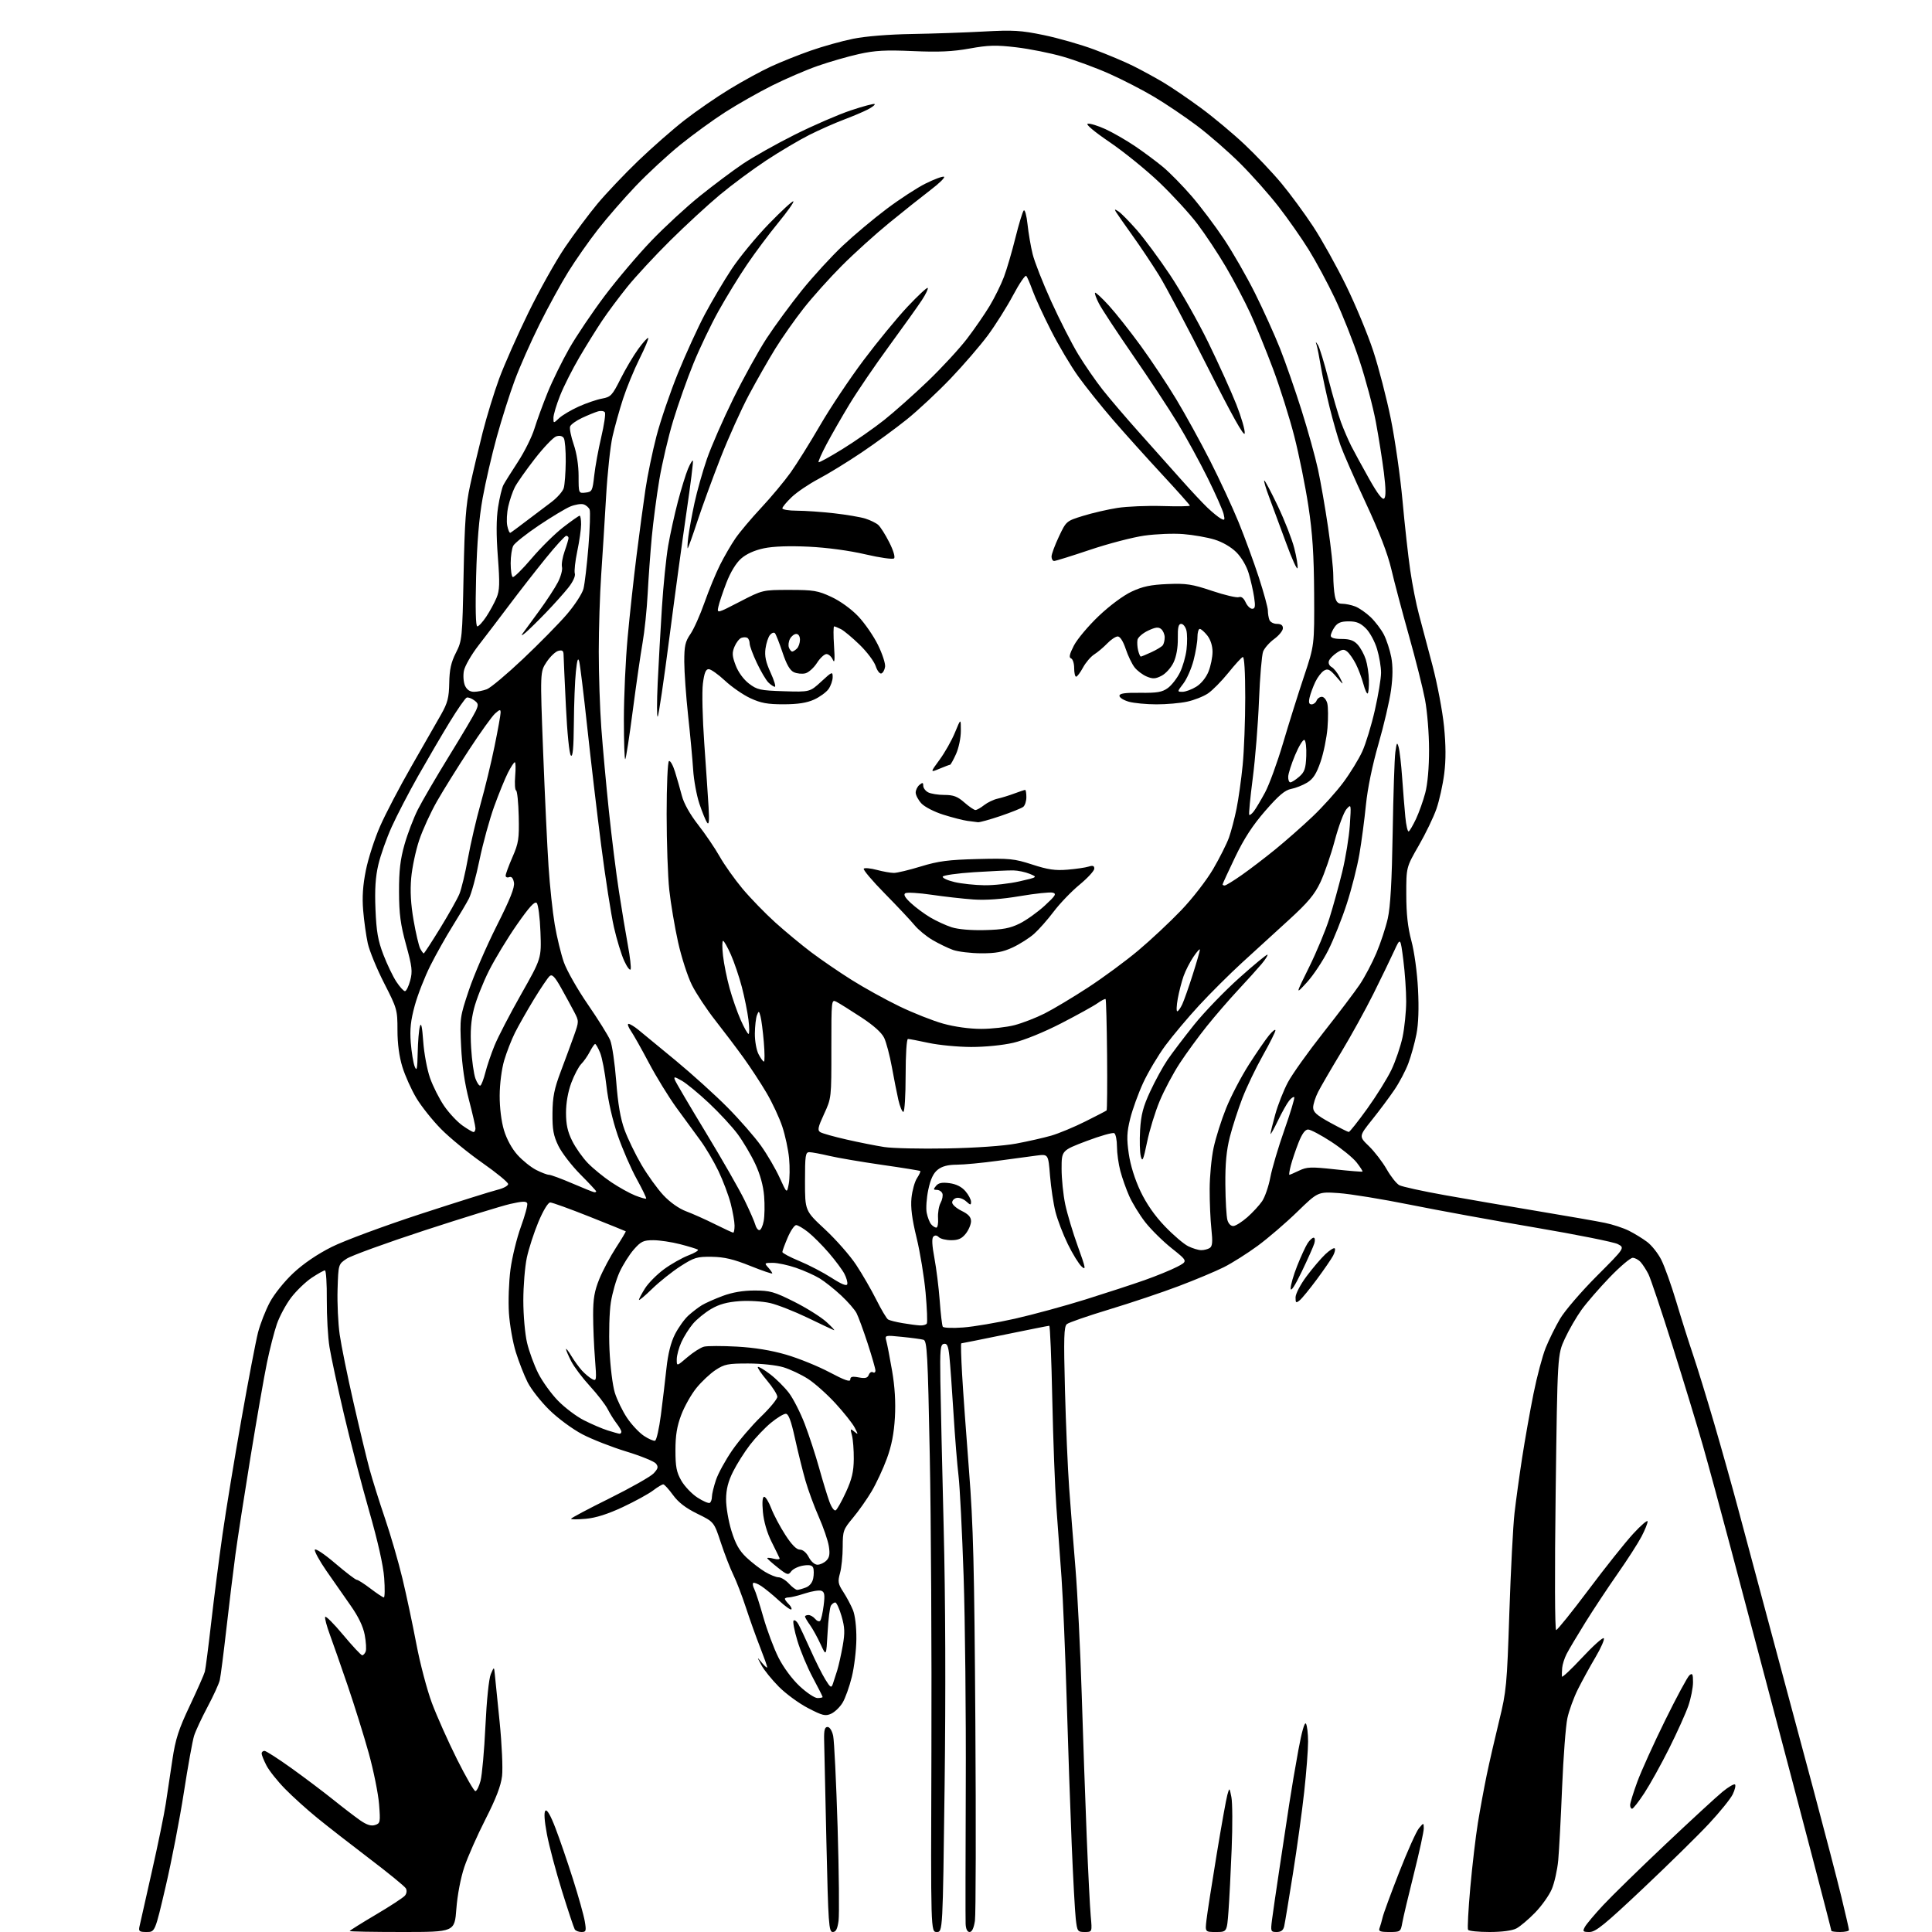 <?xml version="1.0" encoding="UTF-8" standalone="no"?>
<svg 
  version="1.1" 
  xmlns="http://www.w3.org/2000/svg" 
  xmlns:xlink="http://www.w3.org/1999/xlink" 
  xmlns:svg="http://www.w3.org/2000/svg"
  xmlns:rdf="http://www.w3.org/1999/02/22-rdf-syntax-ns#"
  xmlns:cc="http://creativecommons.org/ns#"
  xmlns:dc="http://purl.org/dc/elements/1.1/"
  viewBox="0 0 768 768"
  width="768"
  height="768"
>
<style>svg {background-color: white; }</style>"
<path stroke="none" fill="black" fill-rule="evenodd" d="M58.30,768.00C55.36,768.00 55.02,767.73 55.46,765.75C55.73,764.51 57.94,754.73 60.36,744.00C62.79,733.27 65.28,721.12 65.90,717.00C66.52,712.88 67.71,705.00 68.53,699.50C69.76,691.27 70.99,687.47 75.47,678.00C78.46,671.67 81.14,665.60 81.43,664.50C81.72,663.40 82.86,654.58 83.96,644.90C85.07,635.21 87.09,619.46 88.46,609.90C89.83,600.33 93.21,579.76 95.97,564.18C98.72,548.60 101.70,533.08 102.57,529.68C103.45,526.28 105.55,520.90 107.24,517.72C108.98,514.44 113.04,509.39 116.61,506.05C120.62,502.30 126.16,498.53 131.89,495.66C136.85,493.18 152.69,487.31 167.19,482.57C181.66,477.85 195.41,473.53 197.75,472.96C200.09,472.39 202.00,471.36 202.00,470.68C202.00,470.00 197.39,466.21 191.75,462.26C186.11,458.31 178.71,452.25 175.31,448.79C171.90,445.33 167.50,439.80 165.52,436.50C163.54,433.20 161.04,427.64 159.96,424.14C158.68,419.99 158.00,414.91 158.00,409.49C158.00,401.43 157.84,400.87 152.71,390.84C149.80,385.15 146.87,378.02 146.20,375.00C145.54,371.98 144.71,366.10 144.37,361.95C143.92,356.62 144.24,351.90 145.44,345.95C146.37,341.30 148.90,333.45 151.07,328.50C153.23,323.55 158.88,312.75 163.62,304.50C168.37,296.25 173.65,287.02 175.35,284.00C177.94,279.41 178.47,277.34 178.58,271.50C178.67,266.17 179.30,263.31 181.23,259.50C183.70,254.63 183.78,253.84 184.28,228.50C184.71,207.23 185.18,200.75 186.89,192.88C188.04,187.59 190.29,178.14 191.87,171.88C193.46,165.62 196.41,156.00 198.43,150.50C200.46,145.00 205.68,133.21 210.03,124.31C214.39,115.40 220.94,103.70 224.60,98.31C228.26,92.91 234.08,85.10 237.54,80.95C241.01,76.80 248.30,69.12 253.75,63.88C259.20,58.65 267.45,51.41 272.08,47.80C276.71,44.19 284.77,38.62 290.00,35.44C295.23,32.25 302.65,28.20 306.50,26.43C310.35,24.65 317.43,21.82 322.23,20.14C327.04,18.45 334.63,16.32 339.11,15.42C344.02,14.42 353.28,13.67 362.38,13.52C370.70,13.38 383.57,12.94 391.00,12.53C402.81,11.89 405.81,12.07 414.96,13.96C420.71,15.15 429.71,17.73 434.96,19.69C440.21,21.64 447.20,24.59 450.50,26.24C453.80,27.88 459.20,30.83 462.50,32.79C465.80,34.76 472.55,39.36 477.50,43.01C482.45,46.66 490.21,53.15 494.75,57.43C499.29,61.71 505.87,68.65 509.37,72.86C512.87,77.06 518.54,84.78 521.98,90.00C525.41,95.22 531.31,105.80 535.08,113.50C538.85,121.20 543.72,132.92 545.89,139.53C548.06,146.15 551.21,158.30 552.88,166.53C554.55,174.77 556.64,189.38 557.52,199.00C558.39,208.62 559.77,221.09 560.59,226.69C561.40,232.29 562.95,240.17 564.04,244.19C565.12,248.21 567.57,257.42 569.47,264.66C571.37,271.90 573.42,282.73 574.02,288.73C574.77,296.27 574.80,302.09 574.10,307.57C573.55,311.93 572.16,318.20 571.02,321.50C569.88,324.80 566.71,331.38 563.97,336.13C559.00,344.76 559.00,344.76 559.02,355.63C559.03,363.35 559.62,368.67 561.05,374.00C562.21,378.28 563.34,386.52 563.68,393.18C564.08,400.81 563.86,407.03 563.05,411.13C562.37,414.59 560.93,419.78 559.84,422.69C558.76,425.59 556.26,430.34 554.29,433.23C552.33,436.13 548.34,441.48 545.43,445.11C540.14,451.73 540.14,451.73 544.17,455.61C546.38,457.75 549.55,461.87 551.21,464.77C552.86,467.67 555.13,470.53 556.24,471.13C557.36,471.73 565.52,473.52 574.39,475.10C583.25,476.69 599.95,479.56 611.50,481.48C623.05,483.40 634.98,485.48 638.00,486.11C641.02,486.73 645.30,488.13 647.50,489.23C649.70,490.33 652.97,492.33 654.76,493.68C656.56,495.02 659.10,498.23 660.40,500.81C661.70,503.39 664.39,510.90 666.36,517.50C668.33,524.10 671.32,533.55 673.00,538.50C674.68,543.45 678.49,555.83 681.46,566.00C684.43,576.17 688.66,591.25 690.86,599.50C693.07,607.75 698.91,629.58 703.86,648.00C708.81,666.42 716.48,695.00 720.90,711.50C725.31,728.00 730.30,747.11 731.96,753.97C733.63,760.84 735.00,766.80 735.00,767.22C735.00,767.65 733.42,768.00 731.50,768.00C729.58,768.00 728.00,767.79 728.00,767.54C728.00,767.29 724.43,753.45 720.06,736.79C715.70,720.13 708.31,692.10 703.64,674.50C698.97,656.90 691.94,630.35 688.02,615.50C684.09,600.65 679.08,582.20 676.88,574.50C674.68,566.80 669.27,549.04 664.85,535.02C660.43,521.01 656.13,508.19 655.29,506.52C654.45,504.86 653.07,502.71 652.22,501.75C651.38,500.79 649.94,500.00 649.02,500.00C648.10,500.00 643.99,503.49 639.88,507.75C635.78,512.01 630.75,517.81 628.71,520.63C626.68,523.45 623.68,528.62 622.06,532.13C619.11,538.50 619.11,538.50 618.40,593.25C617.98,625.62 618.07,647.99 618.60,647.97C619.09,647.95 624.89,640.74 631.49,631.94C638.08,623.14 646.05,613.14 649.19,609.72C652.33,606.30 654.93,604.08 654.95,604.78C654.98,605.49 653.89,608.19 652.54,610.78C651.19,613.38 646.93,620.00 643.08,625.50C639.23,631.00 633.42,639.77 630.17,645.00C626.92,650.23 623.58,655.85 622.74,657.50C621.90,659.15 621.11,661.62 620.99,663.00C620.88,664.38 620.83,665.93 620.89,666.46C620.95,666.99 624.55,663.62 628.89,658.96C633.23,654.31 637.11,650.82 637.52,651.22C637.93,651.61 636.46,654.99 634.26,658.72C632.05,662.45 628.90,668.20 627.25,671.50C625.60,674.80 623.71,679.98 623.06,683.00C622.40,686.02 621.46,698.40 620.96,710.50C620.47,722.60 619.77,735.65 619.42,739.50C619.06,743.35 617.90,748.52 616.84,751.00C615.78,753.48 612.79,757.67 610.20,760.33C607.62,762.98 604.28,765.80 602.80,766.58C601.12,767.46 597.08,768.00 592.11,768.00C587.71,768.00 583.88,767.61 583.58,767.13C583.28,766.65 583.68,759.11 584.46,750.38C585.24,741.65 586.60,730.07 587.48,724.65C588.36,719.24 589.94,710.69 590.98,705.65C592.03,700.62 594.25,690.91 595.93,684.07C598.81,672.33 599.04,669.93 599.99,641.07C600.55,624.26 601.47,606.45 602.04,601.50C602.60,596.55 603.97,586.65 605.07,579.50C606.17,572.35 608.21,560.89 609.59,554.02C610.97,547.16 613.16,538.94 614.45,535.75C615.74,532.55 618.30,527.37 620.15,524.23C621.99,521.09 628.55,513.45 634.72,507.27C645.95,496.02 645.95,496.02 643.08,494.54C641.50,493.73 626.78,490.78 610.36,487.99C593.94,485.21 571.50,481.11 560.50,478.89C549.50,476.67 536.77,474.60 532.21,474.28C523.93,473.71 523.93,473.71 515.71,481.69C511.20,486.08 504.12,492.16 499.98,495.21C495.84,498.25 489.77,502.09 486.48,503.74C483.19,505.39 475.10,508.78 468.50,511.27C461.90,513.77 449.52,517.92 441.00,520.50C432.48,523.08 424.87,525.71 424.10,526.35C422.93,527.31 422.80,531.68 423.34,552.50C423.70,566.25 424.45,583.80 425.01,591.50C425.57,599.20 426.70,613.60 427.52,623.50C428.33,633.40 429.44,655.67 429.98,673.00C430.51,690.33 431.42,715.98 431.98,730.00C432.55,744.02 433.27,758.31 433.59,761.75C434.16,768.00 434.16,768.00 431.19,768.00C428.36,768.00 428.20,767.77 427.63,762.75C427.30,759.86 426.57,746.48 426.01,733.00C425.45,719.52 424.55,693.54 424.01,675.26C423.46,656.98 422.55,635.38 421.98,627.26C421.41,619.14 420.48,606.42 419.92,599.00C419.37,591.58 418.64,572.34 418.30,556.25C417.97,540.16 417.42,527.00 417.10,527.01C416.77,527.01 408.85,528.59 399.50,530.51C390.15,532.43 382.33,534.00 382.12,534.00C381.91,534.00 382.06,539.51 382.45,546.25C382.83,552.99 384.07,570.20 385.19,584.50C386.90,606.32 387.31,622.45 387.72,684.79C387.99,725.64 387.91,761.08 387.55,763.54C387.11,766.44 386.38,768.00 385.44,768.00C384.51,768.00 383.95,766.84 383.85,764.75C383.77,762.96 383.80,738.33 383.91,710.00C384.03,681.67 383.64,644.10 383.05,626.50C382.46,608.90 381.55,590.97 381.03,586.65C380.50,582.33 379.60,571.08 379.02,561.65C378.44,552.22 377.71,542.11 377.40,539.19C376.96,535.00 376.50,533.95 375.22,534.20C373.80,534.47 373.62,536.32 373.81,549.00C373.93,556.98 374.53,583.30 375.13,607.50C375.83,635.11 375.96,673.19 375.50,709.75C374.76,768.00 374.76,768.00 372.38,768.00C369.99,768.00 369.99,768.00 370.25,696.25C370.39,656.79 370.10,603.92 369.60,578.77C368.81,538.14 368.53,532.99 367.10,532.58C366.22,532.33 362.39,531.81 358.60,531.43C351.70,530.73 351.70,530.73 352.35,533.12C352.70,534.43 353.73,539.74 354.62,544.92C355.71,551.21 356.08,557.36 355.74,563.42C355.38,569.77 354.42,574.70 352.54,579.82C351.07,583.84 348.34,589.69 346.49,592.82C344.64,595.94 341.30,600.69 339.06,603.36C335.21,607.97 335.00,608.56 334.99,614.86C334.99,618.51 334.51,623.23 333.92,625.34C332.98,628.73 333.13,629.61 335.24,632.84C336.55,634.85 338.26,638.08 339.05,640.00C339.91,642.10 340.46,646.71 340.42,651.50C340.39,655.90 339.57,662.70 338.61,666.60C337.65,670.51 335.99,675.13 334.93,676.87C333.87,678.62 331.83,680.57 330.40,681.23C328.11,682.27 326.99,682.00 321.22,679.00C317.60,677.13 312.36,673.29 309.57,670.47C306.78,667.65 303.67,663.80 302.67,661.92C300.83,658.50 300.83,658.50 302.89,661.00C304.03,662.38 304.97,663.17 304.98,662.78C304.99,662.38 303.71,658.78 302.14,654.78C300.56,650.77 298.03,643.67 296.50,639.00C294.97,634.33 292.72,628.48 291.50,626.00C290.28,623.52 288.05,617.78 286.55,613.24C283.83,604.98 283.83,604.98 277.21,601.74C272.59,599.48 269.66,597.23 267.54,594.31C265.87,592.01 264.13,590.09 263.68,590.06C263.23,590.03 261.40,591.12 259.62,592.48C257.83,593.84 252.40,596.82 247.56,599.09C241.62,601.87 236.84,603.39 232.88,603.74C229.64,604.04 227.00,604.03 227.00,603.74C227.00,603.44 233.89,599.78 242.32,595.61C250.74,591.43 258.62,586.97 259.82,585.70C261.61,583.78 261.78,583.10 260.75,581.80C260.06,580.93 254.78,578.77 249.00,577.01C243.22,575.25 235.35,572.17 231.51,570.16C227.60,568.11 221.81,563.85 218.40,560.50C215.03,557.20 211.14,552.25 209.75,549.50C208.36,546.75 206.25,541.35 205.05,537.50C203.85,533.65 202.62,526.67 202.31,522.00C202.00,517.33 202.27,509.51 202.92,504.63C203.57,499.76 205.44,492.11 207.07,487.65C208.70,483.18 209.83,478.99 209.58,478.34C209.23,477.43 207.60,477.50 202.81,478.59C199.34,479.39 184.02,484.12 168.77,489.10C153.52,494.09 139.57,499.16 137.77,500.37C134.50,502.57 134.50,502.57 134.19,512.54C134.02,518.02 134.40,526.10 135.03,530.50C135.66,534.90 138.13,547.05 140.52,557.50C142.90,567.95 145.77,579.88 146.89,584.00C148.01,588.12 150.76,596.90 153.01,603.50C155.26,610.10 158.40,620.90 159.98,627.50C161.56,634.10 164.05,645.80 165.51,653.50C166.96,661.20 169.75,671.77 171.70,677.00C173.66,682.22 178.13,692.24 181.63,699.25C185.14,706.26 188.44,712.00 188.97,712.00C189.49,712.00 190.42,710.17 191.02,707.92C191.62,705.68 192.50,695.90 192.96,686.17C193.45,675.87 194.34,667.25 195.10,665.50C196.39,662.50 196.39,662.50 196.69,665.50C196.86,667.15 197.73,675.70 198.61,684.49C199.50,693.29 199.93,702.96 199.58,705.99C199.12,709.88 197.19,714.92 192.99,723.17C189.72,729.59 185.93,738.15 184.57,742.19C183.12,746.50 181.82,753.34 181.41,758.77C180.71,768.00 180.71,768.00 159.86,768.00C148.39,768.00 139.00,767.83 139.00,767.62C139.00,767.42 143.67,764.49 149.39,761.11C155.10,757.74 160.31,754.33 160.97,753.54C161.67,752.69 161.82,751.51 161.33,750.65C160.87,749.85 154.43,744.58 147.00,738.94C139.57,733.29 130.19,725.98 126.15,722.69C122.11,719.40 116.33,714.19 113.31,711.10C110.29,708.02 106.96,703.83 105.91,701.79C104.86,699.75 104.00,697.61 104.00,697.04C104.00,696.47 104.51,696.00 105.13,696.00C105.75,696.00 110.59,699.11 115.88,702.90C121.17,706.70 128.65,712.34 132.50,715.43C136.35,718.53 141.16,722.21 143.18,723.62C145.78,725.42 147.51,725.97 149.07,725.48C151.17,724.81 151.25,724.39 150.68,717.14C150.34,712.94 148.51,703.88 146.61,697.00C144.70,690.12 140.91,677.98 138.19,670.00C135.46,662.02 132.26,652.86 131.07,649.64C129.88,646.42 129.06,643.32 129.25,642.75C129.44,642.18 132.65,645.38 136.38,649.86C140.12,654.34 143.54,658.00 143.98,658.00C144.42,658.00 145.05,657.32 145.37,656.49C145.68,655.66 145.51,652.69 144.98,649.89C144.33,646.48 142.46,642.61 139.32,638.15C136.73,634.49 132.40,628.28 129.69,624.35C126.98,620.42 124.94,616.68 125.15,616.04C125.37,615.39 128.97,617.79 133.24,621.44C137.47,625.05 141.33,628.00 141.82,628.00C142.31,628.00 144.78,629.58 147.30,631.50C149.82,633.42 152.20,635.00 152.58,635.00C152.97,635.00 153.03,631.51 152.72,627.25C152.36,622.28 150.20,612.67 146.69,600.46C143.69,589.99 139.18,572.67 136.67,561.96C134.17,551.26 131.60,539.35 130.98,535.50C130.35,531.65 129.87,523.21 129.91,516.75C129.96,510.29 129.62,505.00 129.17,505.00C128.71,505.00 126.35,506.32 123.92,507.93C121.49,509.55 117.81,513.09 115.74,515.80C113.67,518.52 111.12,523.26 110.06,526.33C109.00,529.39 107.23,536.32 106.12,541.70C105.00,547.09 102.08,563.88 99.61,579.00C97.15,594.12 94.43,611.67 93.58,618.00C92.73,624.33 91.11,637.55 90.00,647.39C88.88,657.23 87.70,666.46 87.36,667.89C87.03,669.33 84.85,674.10 82.51,678.50C80.17,682.90 77.75,688.08 77.15,690.00C76.54,691.92 74.70,702.11 73.07,712.63C71.44,723.15 68.19,739.91 65.86,749.88C61.63,768.00 61.63,768.00 58.30,768.00zM231.15,768.00C230.03,768.00 228.83,767.53 228.47,766.95C228.12,766.38 225.83,759.52 223.40,751.70C220.97,743.89 218.27,733.73 217.41,729.13C216.39,723.70 216.18,720.42 216.81,719.79C217.44,719.16 218.84,721.57 220.79,726.66C222.45,730.97 225.59,740.12 227.77,747.00C229.96,753.88 232.07,761.41 232.46,763.75C233.11,767.59 232.98,768.00 231.15,768.00zM331.02,768.00C329.47,768.00 329.25,764.94 328.51,732.25C328.06,712.59 327.65,694.25 327.60,691.50C327.52,687.74 327.86,686.50 328.96,686.50C329.81,686.50 330.74,687.95 331.19,690.00C331.61,691.92 332.41,708.26 332.96,726.29C333.50,744.33 333.67,761.09 333.34,763.54C332.89,766.84 332.28,768.00 331.02,768.00zM483.38,768.00C479.04,768.00 479.04,768.00 479.59,763.25C479.89,760.64 481.69,749.04 483.59,737.49C485.49,725.93 487.42,715.13 487.89,713.49C488.73,710.50 488.73,710.50 489.50,714.39C489.93,716.53 489.98,725.75 489.61,734.89C489.25,744.03 488.68,755.21 488.34,759.75C487.72,768.00 487.72,768.00 483.38,768.00zM507.50,768.00C505.15,768.00 505.06,767.79 505.63,763.25C505.96,760.64 507.32,751.30 508.65,742.50C509.99,733.70 511.73,722.23 512.51,717.00C513.30,711.77 514.92,702.18 516.12,695.69C517.48,688.30 518.61,684.36 519.14,685.19C519.59,685.91 519.98,689.11 519.98,692.29C519.99,695.48 519.30,704.48 518.44,712.29C517.58,720.11 515.56,734.83 513.93,745.00C512.31,755.17 510.76,764.51 510.48,765.75C510.11,767.34 509.23,768.00 507.50,768.00zM552.28,768.00C548.58,768.00 547.89,767.72 548.40,766.41C548.73,765.53 549.28,763.62 549.62,762.16C549.95,760.70 552.91,752.65 556.19,744.27C559.46,735.89 563.00,728.02 564.04,726.77C565.93,724.50 565.93,724.50 565.97,726.79C565.99,728.06 564.23,736.16 562.06,744.79C559.89,753.43 557.81,762.19 557.45,764.25C556.79,767.93 556.69,768.00 552.28,768.00zM631.87,768.00C629.24,768.00 629.04,767.79 630.00,766.00C630.59,764.90 633.87,761.00 637.29,757.33C640.70,753.67 651.81,742.82 661.96,733.23C672.11,723.64 682.36,714.20 684.73,712.26C687.11,710.31 689.35,709.01 689.70,709.37C690.06,709.73 689.65,711.48 688.79,713.26C687.93,715.04 683.69,720.29 679.36,724.93C675.04,729.57 663.24,741.15 653.15,750.68C637.97,765.01 634.30,768.00 631.87,768.00zM648.79,719.00C648.35,719.00 648.00,718.34 648.00,717.53C648.00,716.72 649.29,712.56 650.86,708.28C652.43,704.00 657.42,692.99 661.95,683.80C666.47,674.62 670.81,666.57 671.59,665.93C672.76,664.95 673.00,665.42 673.00,668.72C673.00,670.90 672.16,675.12 671.14,678.09C670.11,681.07 666.68,688.67 663.52,695.00C660.35,701.33 655.92,709.31 653.67,712.75C651.42,716.19 649.22,719.00 648.79,719.00zM324.96,675.00C326.08,675.00 327.00,674.81 327.00,674.58C327.00,674.34 325.24,670.86 323.08,666.83C320.92,662.80 318.17,656.21 316.97,652.20C315.76,648.18 315.08,644.58 315.46,644.21C315.84,643.83 316.67,644.41 317.30,645.51C317.93,646.60 320.10,651.19 322.12,655.71C324.13,660.22 326.81,665.58 328.08,667.62C330.08,670.87 330.46,671.10 331.06,669.42C331.43,668.36 332.22,665.92 332.81,664.00C333.40,662.08 334.38,657.66 335.00,654.19C335.91,648.99 335.83,646.94 334.53,642.44C333.66,639.45 332.53,637.00 332.03,637.00C331.53,637.00 330.75,637.56 330.31,638.25C329.86,638.94 329.26,643.77 328.98,649.00C328.45,658.50 328.45,658.50 326.21,653.64C324.98,650.96 323.08,647.51 321.99,645.98C320.89,644.45 320.00,642.92 320.00,642.60C320.00,642.27 320.62,642.00 321.38,642.00C322.14,642.00 323.33,642.69 324.04,643.54C324.74,644.39 325.64,644.73 326.03,644.29C326.43,643.86 327.05,641.13 327.41,638.23C327.95,633.98 327.77,632.85 326.53,632.37C325.67,632.04 322.76,632.50 320.05,633.39C317.34,634.27 314.42,635.00 313.56,635.00C312.70,635.00 312.00,635.26 312.00,635.57C312.00,635.89 312.70,636.84 313.55,637.69C314.40,638.54 314.86,639.48 314.57,639.77C314.28,640.06 312.08,638.49 309.68,636.28C307.29,634.07 304.11,631.47 302.63,630.49C301.15,629.52 299.70,628.97 299.40,629.27C299.10,629.56 299.30,630.64 299.83,631.65C300.36,632.67 301.99,637.73 303.45,642.89C304.92,648.05 307.62,655.26 309.45,658.90C311.42,662.82 314.86,667.46 317.85,670.26C320.64,672.87 323.83,675.00 324.96,675.00zM316.89,632.00C317.43,632.00 318.97,631.58 320.30,631.07C321.82,630.50 322.94,629.11 323.27,627.39C323.56,625.87 323.55,623.99 323.25,623.21C322.86,622.20 321.71,621.95 319.25,622.35C317.34,622.66 315.22,623.69 314.52,624.64C313.35,626.24 312.94,626.12 309.13,623.10C306.86,621.30 305.00,619.64 305.00,619.40C305.00,619.16 306.18,619.26 307.63,619.62C309.08,619.99 310.09,619.88 309.88,619.38C309.67,618.88 308.22,615.92 306.66,612.79C304.91,609.29 303.61,604.79 303.27,601.06C302.91,597.12 303.09,595.00 303.78,595.00C304.36,595.00 305.63,597.09 306.60,599.63C307.58,602.18 310.08,606.91 312.17,610.13C314.70,614.06 316.62,616.00 317.95,616.00C319.16,616.00 320.56,617.19 321.50,619.00C322.40,620.74 323.85,622.00 324.95,622.00C326.00,622.00 327.59,621.26 328.49,620.36C329.74,619.12 329.97,617.74 329.47,614.61C329.10,612.35 327.31,607.12 325.49,603.00C323.66,598.88 321.26,592.35 320.16,588.50C319.06,584.65 317.19,577.11 316.01,571.75C314.45,564.67 313.44,562.00 312.35,562.00C311.52,562.00 308.88,563.60 306.50,565.56C304.11,567.51 300.36,571.45 298.16,574.31C295.96,577.16 292.92,581.96 291.42,584.97C289.45,588.89 288.66,592.00 288.63,595.97C288.61,599.01 289.56,604.65 290.75,608.50C292.36,613.73 293.87,616.41 296.70,619.10C298.79,621.07 302.13,623.66 304.12,624.84C306.11,626.03 308.53,627.00 309.50,627.00C310.48,627.00 312.31,628.12 313.59,629.50C314.86,630.88 316.35,632.00 316.89,632.00zM332.21,600.37C332.78,600.02 334.62,596.75 336.29,593.11C338.64,587.99 339.34,585.04 339.39,580.00C339.42,576.42 339.09,572.18 338.66,570.58C337.94,567.89 338.01,567.77 339.59,569.08C341.20,570.41 341.21,570.32 339.76,567.50C338.90,565.85 335.46,561.51 332.12,557.87C328.77,554.22 323.85,549.83 321.18,548.12C318.51,546.40 314.12,544.33 311.42,543.51C308.63,542.67 302.57,542.02 297.45,542.01C289.37,542.00 287.98,542.28 284.45,544.60C282.28,546.03 278.84,549.26 276.81,551.78C274.77,554.30 272.07,559.09 270.81,562.43C269.10,566.93 268.50,570.57 268.50,576.50C268.50,583.06 268.92,585.24 270.84,588.59C272.13,590.83 275.01,593.86 277.24,595.30C279.47,596.75 281.68,597.70 282.15,597.41C282.62,597.12 283.00,596.02 283.00,594.98C283.00,593.93 283.73,590.92 284.62,588.28C285.51,585.65 288.42,580.35 291.08,576.50C293.74,572.65 298.86,566.66 302.46,563.18C306.06,559.71 309.00,556.14 309.00,555.25C309.00,554.36 307.15,551.44 304.89,548.76C302.63,546.08 301.00,543.67 301.26,543.40C301.53,543.14 303.70,544.42 306.09,546.24C308.49,548.06 311.87,551.42 313.61,553.70C315.34,555.99 318.18,561.56 319.91,566.08C321.64,570.61 324.19,578.41 325.58,583.41C326.97,588.41 328.80,594.42 329.64,596.76C330.51,599.19 331.62,600.74 332.21,600.37zM260.40,572.70C260.97,572.51 262.01,567.89 262.72,562.43C263.42,556.97 264.42,548.61 264.93,543.86C265.55,538.10 266.68,533.60 268.33,530.36C269.70,527.69 272.09,524.34 273.66,522.93C275.22,521.52 277.62,519.68 279.00,518.84C280.38,518.00 284.10,516.34 287.29,515.15C291.14,513.72 295.37,513.00 299.94,513.00C306.05,513.00 307.76,513.48 315.66,517.44C320.53,519.88 326.31,523.50 328.51,525.49C330.70,527.49 332.05,528.95 331.50,528.76C330.95,528.56 326.23,526.34 321.00,523.81C315.77,521.29 309.09,518.67 306.14,517.98C303.17,517.30 297.73,516.96 293.96,517.23C289.05,517.59 285.90,518.45 282.68,520.34C280.22,521.78 276.97,524.43 275.45,526.23C273.93,528.03 271.87,531.30 270.87,533.50C269.86,535.70 269.03,538.77 269.02,540.33C269.00,543.16 269.00,543.16 273.22,539.54C275.55,537.55 278.53,535.65 279.86,535.32C281.19,534.99 287.05,534.98 292.89,535.30C299.90,535.68 306.55,536.77 312.50,538.50C317.45,539.94 325.21,543.09 329.75,545.50C335.75,548.68 338.00,549.47 338.00,548.39C338.00,547.25 338.77,547.05 341.36,547.54C343.95,548.03 344.87,547.79 345.35,546.52C345.70,545.62 346.44,545.15 346.99,545.50C347.55,545.84 348.00,545.53 348.00,544.81C348.00,544.09 346.60,539.23 344.90,534.00C343.19,528.77 341.20,523.36 340.48,521.97C339.76,520.58 337.00,517.41 334.34,514.94C331.68,512.46 327.86,509.43 325.85,508.20C323.84,506.97 319.61,505.07 316.44,503.98C313.28,502.89 309.11,502.00 307.19,502.00C303.86,502.00 303.77,502.09 305.35,503.83C306.26,504.83 307.00,505.90 307.00,506.20C307.00,506.49 303.06,505.15 298.25,503.22C291.60,500.55 287.94,499.68 283.00,499.60C277.08,499.51 275.97,499.84 270.50,503.35C267.20,505.47 262.14,509.50 259.25,512.31C256.36,515.13 254.00,517.10 254.00,516.70C254.00,516.29 255.09,514.23 256.42,512.12C257.76,510.01 261.15,506.60 263.96,504.53C266.77,502.47 271.14,500.00 273.67,499.03C276.20,498.07 277.87,497.04 277.38,496.73C276.88,496.43 273.72,495.46 270.35,494.59C266.97,493.72 262.19,493.00 259.71,493.00C255.77,493.00 254.80,493.46 251.95,496.70C250.17,498.74 247.62,502.78 246.29,505.68C244.96,508.58 243.40,514.00 242.82,517.73C242.23,521.45 241.99,529.90 242.28,536.50C242.58,543.17 243.52,550.79 244.41,553.65C245.30,556.48 247.48,560.97 249.26,563.62C251.04,566.28 254.04,569.48 255.93,570.75C257.82,572.01 259.83,572.89 260.40,572.70zM246.25,569.93C246.66,569.97 247.00,569.61 247.00,569.13C247.00,568.66 246.16,567.20 245.14,565.88C244.12,564.57 242.51,562.00 241.57,560.17C240.63,558.33 237.44,554.20 234.49,550.99C231.53,547.77 228.19,543.33 227.06,541.11C225.93,538.89 225.00,536.72 225.00,536.29C225.01,535.86 225.95,537.08 227.11,539.00C228.26,540.92 230.18,543.55 231.35,544.84C232.53,546.13 234.34,547.64 235.36,548.19C237.14,549.15 237.19,548.77 236.51,540.09C236.11,535.08 235.78,527.28 235.78,522.74C235.77,516.26 236.30,513.20 238.24,508.42C239.61,505.08 242.58,499.49 244.85,495.99C247.12,492.50 248.87,489.56 248.74,489.46C248.61,489.36 242.12,486.74 234.33,483.64C226.54,480.54 219.52,478.00 218.72,478.00C217.87,478.00 215.96,481.15 214.04,485.70C212.27,489.94 210.19,496.35 209.42,499.95C208.66,503.55 208.03,511.23 208.03,517.00C208.03,522.77 208.69,530.32 209.51,533.76C210.32,537.20 212.32,542.67 213.95,545.90C215.58,549.14 219.12,554.04 221.80,556.79C224.48,559.55 229.11,563.05 232.09,564.56C235.07,566.08 239.30,567.90 241.50,568.60C243.70,569.29 245.84,569.90 246.25,569.93zM382.89,527.69C387.08,527.38 396.35,525.80 403.50,524.19C410.65,522.57 423.25,519.14 431.50,516.56C439.75,513.98 450.32,510.52 455.00,508.87C459.68,507.22 465.46,504.85 467.86,503.61C472.22,501.35 472.22,501.35 465.75,496.20C462.20,493.37 457.44,488.66 455.17,485.73C452.91,482.80 450.08,478.17 448.88,475.45C447.67,472.73 446.09,468.26 445.36,465.51C444.62,462.75 444.02,458.39 444.01,455.81C444.01,453.23 443.52,450.82 442.94,450.46C442.36,450.10 437.41,451.50 431.94,453.57C422.00,457.34 422.00,457.34 422.00,464.60C422.00,468.60 422.65,474.95 423.44,478.73C424.24,482.50 426.49,490.03 428.46,495.46C431.57,504.05 431.77,505.10 429.98,503.48C428.85,502.46 426.37,498.44 424.48,494.56C422.58,490.68 420.37,484.91 419.57,481.74C418.76,478.57 417.79,472.10 417.40,467.36C416.71,458.76 416.71,458.76 412.10,459.35C409.57,459.67 402.55,460.62 396.50,461.45C390.45,462.28 383.20,462.97 380.38,462.98C376.84,462.99 374.50,463.60 372.78,464.96C371.02,466.34 369.92,468.68 369.01,472.93C368.31,476.24 368.03,480.38 368.38,482.13C368.73,483.88 369.51,485.91 370.13,486.65C370.74,487.39 371.67,488.00 372.20,488.00C372.72,488.00 373.04,486.31 372.89,484.25C372.75,482.19 373.20,479.45 373.89,478.17C374.59,476.89 374.91,475.20 374.61,474.42C374.31,473.64 373.32,473.00 372.41,473.00C371.00,473.00 370.96,472.76 372.09,471.40C373.07,470.21 374.48,469.93 377.46,470.33C380.12,470.69 382.26,471.77 383.75,473.49C384.99,474.93 386.00,476.83 386.00,477.71C386.00,479.13 385.78,479.11 384.07,477.57C383.02,476.61 381.33,475.98 380.32,476.18C379.32,476.37 378.50,477.20 378.50,478.01C378.50,478.83 380.19,480.32 382.25,481.33C384.95,482.65 386.00,483.80 386.00,485.45C386.00,486.70 385.07,488.92 383.93,490.37C382.35,492.37 380.96,493.00 378.13,493.00C376.08,493.00 373.86,492.46 373.20,491.80C372.41,491.01 371.66,490.94 371.01,491.59C370.35,492.25 370.50,495.11 371.43,500.04C372.20,504.14 373.16,511.77 373.55,517.00C373.93,522.23 374.48,526.90 374.77,527.38C375.05,527.87 378.71,528.01 382.89,527.69zM365.69,526.88C366.90,526.95 368.13,526.61 368.42,526.13C368.72,525.64 368.50,520.13 367.94,513.88C367.37,507.62 365.76,497.77 364.35,492.00C362.52,484.49 361.95,479.99 362.33,476.17C362.63,473.24 363.61,469.72 364.52,468.34C365.42,466.96 366.01,465.68 365.83,465.50C365.65,465.33 358.80,464.22 350.61,463.05C342.42,461.87 332.97,460.26 329.61,459.47C326.25,458.68 322.71,458.02 321.75,458.01C320.18,458.00 320.00,459.22 320.00,469.65C320.00,481.31 320.00,481.31 327.95,488.69C332.32,492.76 337.90,499.10 340.33,502.79C342.77,506.48 346.38,512.73 348.36,516.68C350.33,520.62 352.43,524.15 353.03,524.52C353.62,524.88 356.22,525.54 358.80,525.97C361.39,526.41 364.49,526.82 365.69,526.88zM516.67,516.87C515.19,518.09 515.00,517.96 515.00,515.73C515.00,514.33 516.92,510.64 519.37,507.36C521.77,504.14 525.14,500.18 526.85,498.57C528.57,496.96 530.25,495.91 530.57,496.24C530.90,496.56 530.60,497.88 529.92,499.16C529.24,500.45 526.36,504.65 523.51,508.50C520.66,512.35 517.59,516.12 516.67,516.87zM517.46,505.50C514.68,511.25 513.10,513.66 513.06,512.17C513.03,510.89 514.20,506.84 515.66,503.17C517.12,499.50 518.97,495.49 519.77,494.25C520.57,493.01 521.66,492.00 522.18,492.00C522.71,492.00 522.83,493.01 522.47,494.25C522.10,495.49 519.84,500.55 517.46,505.50zM336.81,510.45C336.98,509.73 336.46,507.87 335.64,506.32C334.83,504.77 332.07,501.06 329.51,498.08C326.95,495.10 323.25,491.39 321.29,489.83C319.33,488.27 317.17,487.00 316.49,487.00C315.80,487.00 314.29,489.22 313.12,491.94C311.96,494.65 311.00,497.24 311.00,497.69C311.01,498.13 314.04,499.75 317.75,501.28C321.46,502.81 327.20,505.80 330.50,507.92C334.61,510.56 336.60,511.36 336.81,510.45zM477.50,496.96C478.60,496.97 480.12,496.58 480.88,496.10C481.95,495.42 482.10,493.73 481.55,488.58C481.15,484.92 480.84,477.78 480.86,472.72C480.87,467.65 481.57,460.26 482.42,456.29C483.26,452.33 485.51,445.22 487.42,440.49C489.32,435.77 493.39,427.99 496.45,423.20C499.51,418.42 503.13,413.15 504.50,411.50C505.87,409.85 506.99,408.99 507.00,409.59C507.00,410.19 504.75,414.69 501.99,419.59C499.23,424.49 495.59,432.09 493.89,436.47C492.20,440.85 489.95,447.79 488.90,451.88C487.53,457.27 487.03,462.52 487.10,470.91C487.15,477.28 487.52,483.62 487.92,485.00C488.35,486.49 489.32,487.44 490.33,487.36C491.25,487.28 493.73,485.71 495.84,483.86C497.94,482.01 500.58,479.15 501.71,477.50C502.83,475.85 504.30,471.59 504.97,468.04C505.64,464.48 508.16,455.96 510.58,449.11C513.00,442.25 514.75,436.42 514.48,436.14C514.20,435.87 513.28,436.51 512.43,437.57C511.57,438.63 509.57,442.20 507.98,445.50C506.39,448.80 505.07,451.16 505.05,450.74C505.02,450.32 505.87,446.84 506.93,443.01C507.99,439.17 510.26,433.42 511.97,430.22C513.67,427.01 520.02,418.12 526.07,410.45C532.13,402.78 538.65,394.15 540.57,391.29C542.49,388.42 545.43,382.85 547.11,378.90C548.79,374.96 550.83,368.76 551.66,365.12C552.71,360.46 553.29,350.34 553.61,331.00C553.86,315.88 554.33,301.48 554.67,299.00C555.20,295.08 555.37,294.83 555.99,297.03C556.38,298.41 557.01,303.81 557.37,309.03C557.74,314.24 558.31,321.31 558.64,324.74C558.96,328.17 559.58,330.76 560.00,330.50C560.42,330.24 561.73,327.98 562.91,325.48C564.08,322.97 565.73,318.36 566.56,315.21C567.50,311.68 568.08,305.12 568.07,298.00C568.07,291.62 567.35,282.75 566.46,278.07C565.58,273.44 562.69,261.97 560.04,252.57C557.40,243.18 554.26,231.36 553.08,226.30C551.64,220.13 548.27,211.40 542.86,199.80C538.43,190.29 533.93,180.03 532.86,177.00C531.79,173.97 529.86,167.22 528.56,162.00C527.26,156.78 525.69,149.47 525.07,145.76C524.45,142.05 523.70,138.23 523.40,137.26C522.89,135.65 522.94,135.64 523.93,137.18C524.53,138.10 526.39,144.18 528.06,150.68C529.73,157.18 531.98,164.88 533.05,167.80C534.13,170.71 535.97,174.98 537.14,177.30C538.32,179.61 541.52,185.48 544.25,190.34C547.65,196.38 549.55,198.85 550.25,198.15C550.95,197.45 550.91,194.18 550.11,187.81C549.46,182.69 548.03,173.63 546.91,167.67C545.80,161.71 542.87,150.72 540.39,143.23C537.92,135.75 533.52,124.65 530.62,118.56C527.73,112.48 523.04,103.77 520.21,99.22C517.38,94.66 512.02,87.01 508.31,82.22C504.59,77.42 497.72,69.67 493.03,65.00C488.34,60.32 480.57,53.55 475.77,49.95C470.97,46.35 463.32,41.19 458.77,38.49C454.23,35.78 446.23,31.66 441.00,29.33C435.78,27.00 427.45,23.93 422.50,22.51C417.55,21.08 409.20,19.42 403.94,18.80C395.95,17.86 392.91,17.94 385.44,19.29C378.68,20.51 373.19,20.76 362.94,20.31C352.02,19.83 347.82,20.06 341.44,21.48C337.07,22.45 329.68,24.58 325.00,26.22C320.32,27.86 312.13,31.40 306.79,34.07C301.45,36.75 293.12,41.48 288.29,44.58C283.45,47.68 275.40,53.54 270.38,57.60C265.37,61.66 257.44,68.99 252.75,73.91C248.07,78.82 241.29,86.60 237.70,91.21C234.10,95.81 228.80,103.39 225.91,108.04C223.02,112.69 217.85,122.12 214.43,129.00C211.01,135.88 206.59,145.85 204.62,151.17C202.64,156.48 199.43,166.61 197.48,173.67C195.53,180.72 193.00,191.68 191.86,198.00C190.42,205.95 189.62,215.60 189.26,229.25C188.93,242.03 189.10,249.00 189.74,249.00C190.29,249.00 191.89,247.25 193.31,245.11C194.72,242.98 196.55,239.61 197.38,237.64C198.63,234.65 198.71,231.96 197.90,221.28C197.24,212.55 197.27,206.32 197.99,201.63C198.58,197.86 199.54,193.86 200.13,192.76C200.72,191.65 203.33,187.50 205.92,183.53C208.51,179.56 211.44,173.66 212.44,170.41C213.44,167.16 215.81,160.68 217.71,156.00C219.61,151.32 223.48,143.45 226.30,138.50C229.12,133.55 235.46,124.14 240.39,117.59C245.32,111.04 253.66,101.20 258.92,95.72C264.18,90.24 272.86,82.23 278.21,77.93C283.57,73.62 291.23,67.88 295.26,65.16C299.28,62.45 308.55,57.23 315.86,53.57C323.16,49.91 333.21,45.55 338.17,43.89C343.14,42.23 347.42,41.09 347.69,41.36C347.96,41.63 346.73,42.60 344.96,43.52C343.18,44.44 338.85,46.28 335.33,47.60C331.82,48.92 325.69,51.64 321.72,53.63C317.75,55.63 310.07,60.17 304.66,63.73C299.25,67.30 290.93,73.46 286.16,77.44C281.40,81.41 272.54,89.57 266.47,95.58C260.40,101.59 252.72,109.88 249.39,114.00C246.07,118.12 241.54,124.20 239.34,127.50C237.13,130.80 233.07,137.32 230.33,142.00C227.58,146.68 224.13,153.50 222.67,157.17C221.20,160.84 220.00,164.86 220.00,166.09C220.00,168.35 220.00,168.35 222.25,166.23C223.49,165.07 226.98,163.00 230.00,161.63C233.03,160.26 237.21,158.83 239.30,158.45C242.80,157.81 243.37,157.20 246.67,150.63C248.63,146.71 251.82,141.34 253.74,138.70C255.66,136.06 257.44,134.11 257.68,134.35C257.93,134.59 256.36,138.33 254.20,142.65C252.05,146.97 249.11,154.10 247.68,158.50C246.25,162.90 244.37,169.65 243.49,173.50C242.61,177.35 241.46,188.11 240.93,197.41C240.39,206.72 239.52,220.67 238.99,228.41C238.46,236.16 238.02,249.93 238.02,259.00C238.01,268.07 238.47,281.80 239.04,289.50C239.61,297.20 240.96,311.98 242.04,322.34C243.12,332.70 244.92,347.10 246.04,354.34C247.15,361.58 248.76,371.23 249.60,375.79C250.45,380.36 250.93,384.63 250.69,385.29C250.44,385.96 249.29,384.48 248.15,382.00C247.00,379.52 245.15,373.45 244.03,368.50C242.91,363.55 240.63,348.93 238.97,336.00C237.31,323.07 234.82,301.93 233.43,289.00C232.04,276.07 230.61,264.38 230.26,263.00C229.78,261.16 229.42,262.23 228.92,267.00C228.54,270.57 228.18,279.78 228.12,287.45C228.03,297.39 227.69,301.09 226.93,300.33C226.31,299.71 225.47,291.41 224.96,280.88C224.47,270.77 224.05,261.53 224.03,260.34C224.01,258.66 223.55,258.31 221.92,258.73C220.78,259.03 218.69,261.03 217.27,263.17C214.69,267.07 214.69,267.07 215.90,298.79C216.58,316.23 217.54,336.80 218.06,344.50C218.57,352.20 219.67,362.55 220.51,367.50C221.35,372.45 222.99,379.20 224.14,382.50C225.30,385.80 229.60,393.37 233.71,399.32C237.81,405.28 241.79,411.66 242.56,413.50C243.33,415.34 244.40,422.67 244.95,429.78C245.64,438.85 246.63,444.63 248.26,449.11C249.54,452.62 252.57,458.87 254.98,462.99C257.39,467.11 261.32,472.56 263.70,475.11C266.33,477.93 269.89,480.44 272.77,481.52C275.37,482.49 280.53,484.80 284.23,486.65C287.92,488.49 291.19,490.00 291.48,490.00C291.76,490.00 292.00,488.74 292.00,487.21C292.00,485.68 291.31,481.74 290.47,478.46C289.63,475.18 287.43,469.35 285.59,465.50C283.74,461.65 280.49,456.15 278.37,453.28C276.24,450.41 271.96,444.56 268.86,440.28C265.76,436.00 260.85,428.00 257.94,422.50C255.04,417.00 251.80,411.26 250.76,409.75C249.72,408.24 249.31,407.00 249.86,407.00C250.40,407.00 252.12,408.03 253.67,409.29C255.23,410.56 261.90,416.05 268.50,421.50C275.10,426.96 284.42,435.39 289.22,440.24C294.02,445.09 299.99,451.92 302.49,455.43C304.99,458.93 308.33,464.66 309.92,468.15C312.81,474.50 312.81,474.50 313.54,470.63C313.94,468.50 314.00,463.94 313.68,460.49C313.36,457.04 312.14,451.36 310.98,447.86C309.82,444.36 307.01,438.35 304.75,434.50C302.49,430.65 298.36,424.35 295.59,420.50C292.81,416.65 287.76,409.97 284.37,405.65C280.98,401.34 276.80,395.04 275.09,391.65C273.38,388.27 270.88,380.55 269.54,374.50C268.20,368.45 266.63,359.13 266.05,353.79C265.47,348.45 265.00,334.86 265.00,323.60C265.00,312.26 265.41,302.87 265.92,302.55C266.42,302.24 267.50,304.13 268.31,306.74C269.13,309.36 270.36,313.68 271.06,316.35C271.84,319.36 274.28,323.72 277.51,327.85C280.37,331.51 284.23,337.19 286.08,340.47C287.93,343.76 292.03,349.53 295.18,353.30C298.34,357.07 304.21,363.11 308.21,366.72C312.22,370.33 318.65,375.66 322.50,378.56C326.35,381.47 333.55,386.39 338.50,389.51C343.45,392.63 352.00,397.36 357.50,400.02C363.00,402.68 370.87,405.79 374.98,406.93C379.50,408.18 385.45,409.00 390.02,409.00C394.18,409.00 400.15,408.33 403.30,407.51C406.44,406.69 411.82,404.61 415.26,402.87C418.69,401.14 426.45,396.50 432.50,392.55C438.55,388.61 447.55,381.97 452.50,377.81C457.45,373.65 465.11,366.48 469.52,361.87C474.00,357.20 479.61,349.95 482.24,345.47C484.82,341.05 487.65,335.42 488.53,332.97C489.40,330.51 490.76,325.35 491.54,321.50C492.32,317.65 493.42,309.84 493.98,304.14C494.54,298.45 495.00,286.37 495.00,277.31C495.00,267.15 494.63,260.96 494.03,261.17C493.50,261.35 490.90,264.19 488.26,267.48C485.61,270.76 481.98,274.44 480.19,275.65C478.39,276.86 474.67,278.33 471.91,278.92C469.16,279.52 463.66,280.00 459.70,279.99C455.74,279.99 450.81,279.52 448.75,278.95C446.69,278.37 445.00,277.32 445.00,276.61C445.00,275.64 447.10,275.33 453.25,275.40C460.02,275.48 461.99,275.14 464.24,273.50C465.74,272.40 467.89,269.64 469.02,267.37C470.15,265.09 471.34,260.97 471.66,258.20C471.99,255.43 471.97,252.00 471.61,250.58C471.25,249.16 470.32,248.00 469.54,248.00C468.46,248.00 468.13,249.41 468.20,253.81C468.25,257.45 467.62,261.01 466.50,263.35C465.53,265.41 463.39,267.78 461.76,268.62C459.32,269.88 458.27,269.94 455.86,268.94C454.25,268.28 452.08,266.64 451.03,265.31C449.98,263.98 448.38,260.66 447.48,257.94C446.47,254.91 445.25,253.00 444.32,253.00C443.49,253.00 441.61,254.25 440.15,255.77C438.69,257.29 436.36,259.26 434.97,260.14C433.58,261.03 431.57,263.38 430.50,265.38C429.42,267.37 428.20,269.00 427.77,269.00C427.35,269.00 427.00,267.46 427.00,265.58C427.00,263.70 426.44,261.96 425.75,261.72C424.84,261.39 425.15,260.01 426.89,256.62C428.21,254.07 432.65,248.79 436.76,244.88C441.14,240.72 446.57,236.69 449.87,235.16C454.23,233.12 457.44,232.45 464.08,232.17C471.56,231.86 473.81,232.20 481.81,234.88C486.84,236.57 491.64,237.69 492.46,237.38C493.42,237.01 494.37,237.72 495.14,239.40C495.79,240.83 496.97,242.00 497.77,242.00C498.93,242.00 499.09,241.08 498.54,237.45C498.17,234.95 497.20,230.67 496.39,227.94C495.52,225.00 493.52,221.58 491.47,219.53C489.37,217.44 485.95,215.45 482.76,214.48C479.87,213.60 474.30,212.62 470.38,212.31C466.47,211.99 459.49,212.27 454.88,212.92C450.27,213.58 440.55,216.11 433.29,218.56C426.02,221.00 419.61,223.00 419.04,223.00C418.47,223.00 418.00,222.21 418.00,221.25C418.00,220.29 419.32,216.72 420.93,213.31C423.85,207.14 423.88,207.12 430.58,205.05C434.28,203.91 440.42,202.49 444.22,201.90C448.02,201.31 456.05,200.98 462.06,201.16C468.08,201.35 473.00,201.28 472.99,201.00C472.99,200.72 467.98,195.10 461.86,188.50C455.74,181.90 446.98,172.15 442.38,166.83C437.79,161.51 431.59,153.77 428.62,149.63C425.65,145.49 420.76,137.24 417.75,131.30C414.73,125.36 411.46,118.25 410.47,115.50C409.48,112.75 408.35,110.13 407.96,109.67C407.57,109.22 405.22,112.66 402.74,117.32C400.26,121.99 395.74,129.16 392.71,133.27C389.67,137.37 383.00,145.11 377.88,150.47C372.76,155.82 364.95,163.12 360.53,166.68C356.12,170.23 347.95,176.21 342.38,179.95C336.82,183.69 329.17,188.39 325.38,190.38C321.60,192.38 316.81,195.61 314.75,197.57C312.69,199.53 311.00,201.55 311.00,202.06C311.00,202.58 313.59,203.00 316.75,203.01C319.91,203.01 326.55,203.47 331.50,204.03C336.45,204.59 342.07,205.54 344.00,206.15C345.93,206.76 348.22,207.88 349.09,208.64C349.97,209.40 351.95,212.52 353.49,215.57C355.12,218.79 355.92,221.46 355.40,221.96C354.90,222.43 349.84,221.72 344.00,220.36C337.65,218.87 328.76,217.67 321.50,217.32C313.73,216.95 307.45,217.17 303.69,217.95C299.96,218.73 296.71,220.19 294.62,222.03C292.58,223.82 290.39,227.42 288.74,231.69C287.30,235.44 285.87,239.71 285.56,241.20C284.99,243.89 284.99,243.89 294.06,239.20C303.14,234.50 303.14,234.50 313.82,234.50C323.41,234.50 325.11,234.78 330.50,237.29C334.04,238.94 338.42,242.11 341.17,245.01C343.74,247.72 347.27,252.83 349.00,256.36C350.74,259.89 352.02,263.81 351.83,265.06C351.65,266.32 350.98,267.51 350.34,267.72C349.71,267.93 348.69,266.60 348.09,264.76C347.48,262.92 344.62,259.12 341.74,256.32C338.86,253.52 335.52,250.73 334.32,250.11C333.11,249.50 331.88,249.00 331.58,249.00C331.27,249.00 331.26,252.49 331.54,256.75C331.91,262.36 331.78,263.88 331.06,262.25C330.51,261.01 329.38,260.00 328.54,260.00C327.70,260.00 326.00,261.58 324.76,263.52C323.52,265.46 321.45,267.31 320.18,267.65C318.90,267.98 316.84,267.79 315.59,267.22C314.01,266.50 312.66,264.16 311.06,259.35C309.80,255.58 308.45,252.14 308.05,251.71C307.64,251.27 306.75,251.59 306.07,252.42C305.38,253.25 304.58,255.69 304.29,257.86C303.90,260.79 304.42,263.24 306.33,267.40C307.74,270.48 308.50,273.00 308.02,273.00C307.54,273.00 306.37,272.23 305.43,271.28C304.48,270.34 302.43,266.85 300.86,263.53C299.29,260.22 298.00,256.74 298.00,255.81C298.00,254.88 297.59,253.87 297.09,253.56C296.59,253.25 295.51,253.25 294.68,253.57C293.86,253.88 292.63,255.47 291.96,257.09C290.95,259.54 291.03,260.79 292.46,264.54C293.49,267.23 295.60,270.12 297.73,271.74C300.97,274.21 302.18,274.48 311.61,274.78C321.93,275.10 321.93,275.10 326.47,270.93C330.76,266.96 331.00,266.87 331.00,269.15C331.00,270.47 330.27,272.60 329.37,273.89C328.47,275.17 325.88,277.06 323.62,278.09C320.71,279.41 317.16,279.96 311.50,279.97C305.10,279.98 302.45,279.49 298.26,277.54C295.38,276.20 290.84,273.06 288.16,270.55C285.48,268.05 282.58,266.00 281.72,266.00C280.55,266.00 279.95,267.50 279.41,271.75C279.00,274.91 279.25,285.60 279.96,295.50C280.66,305.40 281.44,316.88 281.68,321.00C281.99,326.38 281.82,328.08 281.07,327.00C280.50,326.18 279.13,322.80 278.02,319.50C276.92,316.20 275.80,310.12 275.54,306.00C275.28,301.88 274.38,292.20 273.54,284.50C272.71,276.80 272.02,267.15 272.01,263.05C272.00,256.78 272.38,255.05 274.45,252.05C275.80,250.10 278.32,244.45 280.06,239.50C281.80,234.55 284.59,227.80 286.25,224.50C287.91,221.20 290.65,216.47 292.35,214.00C294.05,211.53 298.67,206.03 302.63,201.80C306.59,197.56 311.84,191.26 314.31,187.80C316.77,184.33 322.05,175.88 326.04,169.00C330.03,162.12 337.78,150.52 343.27,143.21C348.75,135.90 356.62,126.32 360.75,121.93C364.89,117.53 368.50,114.17 368.78,114.45C369.06,114.73 368.04,116.88 366.51,119.23C364.98,121.58 359.11,129.80 353.48,137.50C347.85,145.20 340.75,155.61 337.71,160.64C334.66,165.67 330.56,172.83 328.58,176.55C326.60,180.28 325.17,183.51 325.40,183.73C325.62,183.95 329.92,181.59 334.95,178.48C339.98,175.37 347.42,170.18 351.47,166.96C355.53,163.73 363.36,156.76 368.88,151.47C374.40,146.17 381.37,138.61 384.39,134.67C387.40,130.73 391.47,124.83 393.43,121.56C395.39,118.29 397.94,113.12 399.09,110.06C400.24,107.00 402.29,100.00 403.65,94.50C405.02,89.00 406.50,84.12 406.96,83.66C407.41,83.20 408.09,85.67 408.46,89.16C408.83,92.65 409.74,97.98 410.49,101.01C411.23,104.05 414.56,112.52 417.89,119.84C421.22,127.16 426.03,136.60 428.59,140.82C431.15,145.05 435.55,151.42 438.37,154.99C441.19,158.56 447.73,166.21 452.90,171.99C458.07,177.77 465.50,186.10 469.40,190.50C473.31,194.90 478.07,200.00 480.00,201.83C481.93,203.66 484.30,205.60 485.28,206.13C486.85,206.99 486.99,206.77 486.40,204.30C486.04,202.76 483.19,196.32 480.06,190.00C476.93,183.68 471.58,173.89 468.16,168.25C464.75,162.61 456.75,150.46 450.38,141.25C444.02,132.04 437.92,122.77 436.84,120.65C435.75,118.54 435.06,116.61 435.30,116.37C435.54,116.13 437.98,118.39 440.73,121.39C443.47,124.39 449.18,131.60 453.41,137.41C457.64,143.22 464.03,152.82 467.59,158.74C471.16,164.66 477.19,175.62 481.00,183.10C484.80,190.58 489.92,201.60 492.37,207.60C494.81,213.59 498.43,223.47 500.41,229.54C502.38,235.62 504.00,241.54 504.00,242.71C504.00,243.88 504.27,245.55 504.61,246.42C504.94,247.29 506.29,248.00 507.61,248.00C509.23,248.00 509.99,248.56 509.97,249.75C509.96,250.71 508.40,252.62 506.52,254.00C504.63,255.38 502.65,257.62 502.11,259.00C501.58,260.38 500.84,269.10 500.47,278.40C500.11,287.69 498.99,301.64 497.98,309.40C496.98,317.15 496.35,323.68 496.59,323.92C496.83,324.16 497.67,323.49 498.47,322.43C499.27,321.37 501.26,318.02 502.90,314.98C504.53,311.94 507.73,303.17 510.01,295.48C512.28,287.79 516.02,275.88 518.32,269.00C522.50,256.50 522.50,256.50 522.39,236.00C522.30,220.47 521.75,212.02 520.10,201.14C518.90,193.25 516.38,180.76 514.49,173.39C512.60,166.02 508.81,154.00 506.07,146.69C503.33,139.37 499.27,129.43 497.04,124.59C494.82,119.76 490.45,111.46 487.34,106.15C484.22,100.84 479.11,93.12 475.98,89.00C472.85,84.88 466.03,77.45 460.84,72.50C455.65,67.55 446.76,60.35 441.10,56.50C434.95,52.32 431.45,49.37 432.40,49.18C433.28,49.00 436.44,49.97 439.42,51.33C442.40,52.70 447.69,55.74 451.17,58.09C454.65,60.44 459.69,64.19 462.38,66.43C465.06,68.67 470.16,73.88 473.72,78.00C477.27,82.12 483.04,89.78 486.52,95.00C490.01,100.22 495.56,109.90 498.86,116.50C502.15,123.10 506.63,133.00 508.82,138.50C511.00,144.00 514.84,155.03 517.36,163.00C519.88,170.97 522.82,181.55 523.90,186.50C524.98,191.45 526.79,201.86 527.93,209.63C529.07,217.40 530.00,226.01 530.00,228.75C530.00,231.50 530.28,235.16 530.62,236.87C531.11,239.29 531.77,240.00 533.56,240.00C534.83,240.00 537.14,240.48 538.68,241.06C540.23,241.65 543.00,243.56 544.84,245.31C546.67,247.07 549.05,250.20 550.12,252.27C551.18,254.34 552.50,258.38 553.05,261.24C553.71,264.77 553.69,268.99 552.96,274.31C552.37,278.64 550.11,288.30 547.95,295.78C545.53,304.19 543.63,313.42 542.98,319.94C542.40,325.75 541.24,334.55 540.39,339.50C539.55,344.44 537.30,353.31 535.39,359.20C533.49,365.09 530.17,373.42 528.01,377.71C525.86,381.99 522.03,387.75 519.51,390.50C514.93,395.50 514.93,395.50 520.37,384.50C523.36,378.45 527.01,369.68 528.47,365.00C529.94,360.32 532.24,352.00 533.58,346.50C534.91,341.00 536.27,332.68 536.58,328.00C537.14,319.58 537.12,319.52 535.24,321.65C534.19,322.84 532.10,328.46 530.58,334.15C529.06,339.84 526.49,347.29 524.88,350.71C522.55,355.62 519.93,358.75 512.31,365.71C507.01,370.54 498.66,378.17 493.75,382.66C488.84,387.15 481.15,394.81 476.66,399.67C472.17,404.54 466.13,411.73 463.23,415.65C460.34,419.58 456.38,426.23 454.43,430.44C452.49,434.64 450.17,441.06 449.27,444.69C447.93,450.11 447.83,452.59 448.70,458.62C449.36,463.20 451.11,468.80 453.36,473.55C455.74,478.55 459.04,483.30 463.06,487.48C466.40,490.97 470.57,494.53 472.32,495.39C474.07,496.25 476.40,496.96 477.50,496.96zM301.86,489.00C302.44,489.00 303.21,487.38 303.58,485.40C303.95,483.43 304.03,478.95 303.75,475.46C303.42,471.34 302.18,466.83 300.21,462.63C298.54,459.07 295.40,453.76 293.23,450.83C291.06,447.90 285.93,442.35 281.83,438.50C277.73,434.65 272.87,430.64 271.02,429.60C268.05,427.91 267.74,427.88 268.31,429.36C268.66,430.28 274.20,439.69 280.62,450.27C287.04,460.85 293.96,472.94 296.00,477.15C298.05,481.36 299.96,485.75 300.26,486.90C300.57,488.06 301.28,489.00 301.86,489.00zM256.85,476.46C257.05,476.28 255.35,472.76 253.08,468.64C250.81,464.52 247.42,456.72 245.55,451.29C243.46,445.21 241.74,437.67 241.07,431.65C240.47,426.28 239.33,420.33 238.54,418.44C237.75,416.55 236.87,415.00 236.58,415.00C236.29,415.00 235.34,416.37 234.47,418.05C233.60,419.73 232.07,421.93 231.06,422.94C230.05,423.95 228.28,427.31 227.11,430.42C225.79,433.97 225.00,438.41 225.00,442.34C225.00,447.00 225.63,449.88 227.47,453.55C228.82,456.27 231.63,460.24 233.70,462.37C235.76,464.50 239.94,467.90 242.98,469.94C246.02,471.98 250.30,474.36 252.50,475.23C254.70,476.09 256.66,476.65 256.85,476.46zM236.25,473.93C236.66,473.97 237.00,473.82 237.00,473.59C237.00,473.37 234.17,470.33 230.70,466.84C227.24,463.35 223.31,458.25 221.97,455.50C219.99,451.42 219.56,449.03 219.62,442.50C219.68,436.05 220.31,432.85 222.89,426.00C224.65,421.32 227.02,414.91 228.15,411.73C230.18,406.00 230.18,405.95 228.24,402.23C227.17,400.18 224.83,395.89 223.05,392.71C220.57,388.28 219.50,387.17 218.52,387.98C217.82,388.56 214.99,392.75 212.23,397.27C209.48,401.80 206.09,407.77 204.70,410.54C203.31,413.32 201.39,418.27 200.42,421.54C199.41,424.97 198.65,430.89 198.63,435.50C198.61,440.32 199.29,445.81 200.34,449.29C201.41,452.84 203.49,456.64 205.72,459.11C207.72,461.33 211.06,464.01 213.14,465.07C215.22,466.13 217.51,467.00 218.23,467.00C218.96,467.00 223.14,468.55 227.52,470.43C231.91,472.32 235.84,473.90 236.25,473.93zM512.55,467.00C512.76,467.00 514.51,466.25 516.43,465.33C519.54,463.85 521.14,463.79 530.63,464.83C536.52,465.47 541.46,465.87 541.61,465.72C541.77,465.56 540.71,463.93 539.27,462.08C537.82,460.23 533.29,456.54 529.19,453.86C525.09,451.19 520.95,449.00 519.99,449.00C518.80,449.00 517.57,450.69 516.17,454.25C515.03,457.14 513.67,461.19 513.13,463.25C512.60,465.31 512.33,467.00 512.55,467.00zM455.98,454.00C454.49,461.20 454.11,462.07 453.49,459.68C453.08,458.14 452.96,453.41 453.21,449.18C453.58,443.10 454.41,439.90 457.24,433.83C459.20,429.60 462.28,423.98 464.08,421.33C465.89,418.67 470.65,412.40 474.66,407.38C478.68,402.36 486.79,393.95 492.69,388.68C498.59,383.40 503.61,379.28 503.84,379.50C504.06,379.73 503.01,381.40 501.49,383.21C499.97,385.02 495.79,389.65 492.20,393.50C488.61,397.35 482.97,403.88 479.67,408.00C476.37,412.12 471.54,418.74 468.94,422.71C466.35,426.67 462.76,433.42 460.98,437.71C459.19,441.99 456.94,449.32 455.98,454.00zM376.50,456.52C387.88,456.30 398.89,455.53 403.96,454.59C408.61,453.72 414.88,452.30 417.90,451.43C420.91,450.55 427.00,448.02 431.43,445.80C435.87,443.58 439.68,441.61 439.89,441.41C440.10,441.21 440.19,431.26 440.08,419.30C439.97,407.33 439.70,397.37 439.49,397.16C439.29,396.95 437.84,397.69 436.29,398.79C434.74,399.90 428.21,403.50 421.79,406.81C414.88,410.36 407.13,413.51 402.81,414.52C398.55,415.51 391.53,416.20 386.00,416.19C380.77,416.17 373.21,415.44 369.18,414.58C365.16,413.71 361.45,413.00 360.93,413.00C360.40,413.00 360.00,419.18 360.00,427.50C360.00,435.48 359.59,442.00 359.10,442.00C358.60,442.00 357.72,439.86 357.12,437.25C356.53,434.64 355.36,428.75 354.53,424.16C353.69,419.57 352.32,414.37 351.48,412.59C350.48,410.48 347.27,407.61 342.22,404.31C337.98,401.53 333.59,398.79 332.48,398.22C330.49,397.19 330.47,397.44 330.48,416.84C330.50,436.48 330.50,436.51 327.58,442.83C325.14,448.11 324.89,449.32 326.08,450.05C326.86,450.54 331.55,451.86 336.50,452.98C341.45,454.11 348.20,455.45 351.50,455.96C354.80,456.47 366.05,456.72 376.50,456.52zM188.24,450.00C188.66,450.00 189.00,449.34 189.00,448.53C189.00,447.72 187.84,442.66 186.43,437.28C184.74,430.84 183.67,423.58 183.30,416.00C182.76,404.74 182.82,404.27 186.38,393.64C188.38,387.67 193.35,376.18 197.41,368.11C202.85,357.31 204.67,352.74 204.30,350.79C203.97,349.04 203.32,348.32 202.40,348.68C201.63,348.97 201.00,348.70 201.00,348.08C201.00,347.45 202.22,344.14 203.71,340.72C206.15,335.14 206.40,333.47 206.20,324.50C206.07,319.00 205.60,314.38 205.15,314.22C204.71,314.07 204.54,311.48 204.79,308.47C205.04,305.46 204.98,303.00 204.64,303.00C204.31,303.00 203.09,304.87 201.92,307.15C200.76,309.44 198.29,315.48 196.45,320.57C194.61,325.66 191.98,335.23 190.61,341.84C189.25,348.44 187.36,355.34 186.41,357.17C185.47,359.00 182.55,363.92 179.93,368.10C177.31,372.29 173.33,379.36 171.09,383.82C168.85,388.28 166.05,395.43 164.88,399.70C163.25,405.65 162.88,409.13 163.29,414.49C163.60,418.35 164.30,422.62 164.86,424.00C165.68,426.03 165.90,424.99 166.04,418.50C166.13,414.10 166.52,409.38 166.92,408.00C167.42,406.27 167.82,408.11 168.24,414.00C168.57,418.68 169.78,425.20 170.94,428.50C172.10,431.80 174.62,436.80 176.54,439.61C178.47,442.42 181.72,445.90 183.76,447.36C185.80,448.81 187.82,450.00 188.24,450.00zM536.15,449.98C536.51,449.99 539.80,445.84 543.47,440.75C547.13,435.66 551.48,428.69 553.12,425.25C554.76,421.81 556.75,415.96 557.54,412.25C558.32,408.54 558.97,402.16 558.98,398.07C558.99,393.98 558.48,386.57 557.84,381.61C556.69,372.59 556.69,372.59 554.19,378.04C552.82,381.04 549.12,388.68 545.98,395.00C542.83,401.32 537.04,411.82 533.11,418.33C529.18,424.83 525.07,431.90 523.98,434.04C522.89,436.17 522.00,438.97 522.00,440.24C522.00,442.08 523.42,443.34 528.75,446.26C532.46,448.29 535.79,449.97 536.15,449.98zM190.97,431.52C191.40,431.25 192.28,428.94 192.93,426.37C193.57,423.81 195.21,418.98 196.57,415.65C197.92,412.31 202.67,403.15 207.13,395.28C215.23,380.97 215.23,380.97 214.84,370.51C214.63,364.76 213.96,359.56 213.35,358.95C212.55,358.15 210.40,360.51 205.47,367.58C201.74,372.93 196.74,381.17 194.36,385.90C191.98,390.63 189.30,397.43 188.40,401.00C187.21,405.71 186.90,409.98 187.28,416.50C187.57,421.45 188.34,426.96 189.00,428.75C189.66,430.54 190.55,431.78 190.97,431.52zM303.67,422.00C304.01,422.00 303.99,418.51 303.63,414.25C303.27,409.99 302.68,405.40 302.32,404.05C301.71,401.79 301.61,401.75 300.90,403.55C300.48,404.62 300.11,407.88 300.07,410.80C300.03,413.73 300.68,417.42 301.53,419.05C302.36,420.67 303.33,422.00 303.67,422.00zM297.56,411.00C297.93,411.00 297.91,408.45 297.52,405.33C297.13,402.22 295.95,396.37 294.89,392.33C293.83,388.29 291.88,382.52 290.54,379.49C289.20,376.47 287.80,374.00 287.43,374.00C287.05,374.00 287.04,376.66 287.41,379.91C287.78,383.17 288.96,388.99 290.03,392.86C291.10,396.73 293.08,402.39 294.43,405.44C295.78,408.50 297.19,411.00 297.56,411.00zM467.98,402.00C468.36,402.00 469.25,400.76 469.96,399.25C470.66,397.74 472.53,392.45 474.10,387.50C475.68,382.55 476.97,378.06 476.98,377.52C476.99,376.98 475.85,378.23 474.45,380.29C473.04,382.36 471.26,385.84 470.49,388.02C469.72,390.20 468.68,394.24 468.18,396.99C467.68,399.75 467.59,402.00 467.98,402.00zM160.98,394.00C161.50,394.00 162.43,392.11 163.05,389.81C164.04,386.15 163.83,384.32 161.42,375.56C159.20,367.48 158.65,363.33 158.62,354.50C158.60,346.07 159.11,341.68 160.80,335.70C162.02,331.41 164.41,325.15 166.11,321.79C167.81,318.42 173.40,308.85 178.53,300.52C183.67,292.19 188.45,284.11 189.15,282.58C190.27,280.11 190.19,279.62 188.50,278.38C187.44,277.60 186.11,277.12 185.54,277.30C184.97,277.48 181.91,281.87 178.74,287.06C175.57,292.25 169.93,301.90 166.19,308.50C162.46,315.10 157.73,324.21 155.69,328.74C153.65,333.26 151.26,340.01 150.39,343.74C149.25,348.61 148.93,353.58 149.26,361.50C149.62,370.29 150.25,373.91 152.40,379.50C153.88,383.35 156.20,388.19 157.56,390.25C158.92,392.31 160.45,394.00 160.98,394.00zM168.44,379.00C168.64,379.00 171.58,374.49 174.96,368.99C178.34,363.48 181.78,357.37 182.60,355.41C183.42,353.45 184.96,347.04 186.02,341.17C187.08,335.30 189.35,325.55 191.06,319.50C192.77,313.45 195.26,303.19 196.58,296.70C197.91,290.21 199.00,284.18 199.00,283.29C199.00,281.91 198.70,281.96 196.84,283.60C195.65,284.64 190.99,291.12 186.49,298.00C181.98,304.88 176.23,314.10 173.72,318.50C171.20,322.90 168.01,329.88 166.63,334.00C165.25,338.12 163.82,344.88 163.46,349.00C163.00,354.17 163.29,359.41 164.41,365.85C165.30,370.99 166.49,376.05 167.05,377.10C167.61,378.14 168.24,379.00 168.44,379.00zM390.00,378.95C385.88,378.93 380.85,378.32 378.84,377.61C376.83,376.89 373.17,375.12 370.70,373.67C368.23,372.22 365.01,369.57 363.54,367.77C362.07,365.97 356.77,360.34 351.77,355.25C346.76,350.17 342.98,345.69 343.36,345.30C343.75,344.92 346.08,345.14 348.55,345.80C351.01,346.46 354.07,347.00 355.34,347.00C356.61,347.00 361.44,345.84 366.07,344.42C373.01,342.30 376.98,341.78 388.50,341.48C401.34,341.16 403.15,341.34 410.34,343.67C416.54,345.69 419.46,346.12 424.34,345.71C427.73,345.43 431.51,344.88 432.75,344.48C434.42,343.95 435.00,344.16 435.00,345.30C435.00,346.15 432.37,349.01 429.15,351.67C425.93,354.33 421.32,359.12 418.90,362.33C416.48,365.54 412.95,369.54 411.07,371.21C409.18,372.89 405.35,375.32 402.57,376.62C398.63,378.46 395.83,378.97 390.00,378.95zM391.50,369.73C398.63,369.55 401.50,369.01 405.31,367.13C407.95,365.83 412.42,362.64 415.25,360.05C419.62,356.02 420.09,355.26 418.44,354.84C417.37,354.57 411.55,355.19 405.50,356.21C398.25,357.44 391.94,357.90 387.00,357.56C382.88,357.27 375.36,356.43 370.29,355.68C365.23,354.94 360.55,354.66 359.88,355.07C359.05,355.59 359.73,356.79 362.09,358.98C363.96,360.72 367.43,363.29 369.79,364.69C372.14,366.09 375.97,367.85 378.29,368.60C380.86,369.43 386.01,369.87 391.50,369.73zM391.30,351.90C395.04,351.96 401.34,351.25 405.30,350.34C412.50,348.69 412.50,348.69 409.35,347.38C407.62,346.66 404.69,346.04 402.85,346.00C401.01,345.96 393.98,346.28 387.24,346.71C380.49,347.15 374.86,347.95 374.74,348.49C374.61,349.04 376.75,350.01 379.50,350.65C382.25,351.29 387.56,351.85 391.30,351.90zM486.83,352.00C487.29,352.00 490.33,350.14 493.58,347.86C496.84,345.58 502.87,340.97 507.00,337.61C511.12,334.25 517.75,328.41 521.74,324.62C525.73,320.84 531.24,314.72 533.99,311.01C536.74,307.31 540.13,301.78 541.52,298.73C542.92,295.68 545.17,288.30 546.52,282.34C547.88,276.38 548.99,269.67 548.99,267.43C549.00,265.19 548.29,260.96 547.41,258.02C546.54,255.08 544.55,251.39 542.99,249.84C540.82,247.66 539.22,247.00 536.13,247.00C533.11,247.00 531.73,247.55 530.56,249.22C529.70,250.44 529.00,252.02 529.00,252.72C529.00,253.56 530.48,254.00 533.33,254.00C536.54,254.00 538.18,254.58 539.70,256.25C540.83,257.49 542.27,260.13 542.91,262.12C543.55,264.11 544.11,267.84 544.16,270.41C544.21,272.98 544.00,275.33 543.69,275.64C543.38,275.95 542.60,274.25 541.96,271.86C541.32,269.47 539.97,265.90 538.97,263.94C537.97,261.97 536.44,259.78 535.58,259.06C534.28,257.99 533.57,258.05 531.45,259.44C530.04,260.36 528.62,261.82 528.29,262.68C527.94,263.59 528.38,264.63 529.35,265.17C530.26,265.68 531.72,267.54 532.60,269.30C534.20,272.50 534.20,272.50 531.18,269.00C528.67,266.10 527.84,265.68 526.33,266.57C525.32,267.16 523.76,269.18 522.86,271.07C521.96,272.96 520.94,275.74 520.59,277.25C520.13,279.25 520.35,280.00 521.37,280.00C522.15,280.00 523.05,279.32 523.36,278.50C523.68,277.68 524.62,277.00 525.45,277.00C526.28,277.00 527.26,278.17 527.62,279.61C527.98,281.05 528.01,285.43 527.70,289.36C527.38,293.29 526.14,299.35 524.94,302.84C523.29,307.63 521.99,309.64 519.63,311.09C517.91,312.14 515.04,313.27 513.25,313.61C510.80,314.07 508.29,316.19 502.96,322.32C497.93,328.10 494.50,333.38 490.96,340.78C488.23,346.47 486.00,351.33 486.00,351.57C486.00,351.81 486.38,352.00 486.83,352.00zM388.74,326.85C388.06,326.77 386.15,326.52 384.50,326.30C382.85,326.08 378.57,324.98 375.00,323.86C371.37,322.72 367.51,320.73 366.25,319.35C365.01,318.00 364.00,316.07 364.00,315.07C364.00,314.06 364.68,312.68 365.50,312.00C366.73,310.98 367.00,311.04 367.00,312.34C367.00,313.22 367.87,314.40 368.93,314.96C370.00,315.53 372.91,316.00 375.40,316.00C379.01,316.00 380.63,316.61 383.35,319.00C385.23,320.65 387.21,322.00 387.75,322.00C388.29,322.00 389.84,321.13 391.19,320.06C392.55,319.00 394.97,317.83 396.58,317.48C398.19,317.12 401.20,316.19 403.27,315.41C405.34,314.64 407.26,314.00 407.52,314.00C407.78,314.00 408.00,315.29 408.00,316.88C408.00,318.46 407.44,320.20 406.75,320.74C406.06,321.28 402.01,322.91 397.74,324.36C393.47,325.81 389.42,326.93 388.74,326.85zM512.94,311.00C513.46,311.00 515.04,309.99 516.46,308.75C518.61,306.87 519.06,305.53 519.26,300.50C519.39,297.18 519.05,294.34 518.50,294.13C517.95,293.93 516.30,296.63 514.83,300.13C513.36,303.64 512.12,307.51 512.08,308.75C512.03,309.99 512.42,311.00 512.94,311.00zM373.49,305.57C369.73,307.14 369.73,307.14 373.51,301.99C375.59,299.16 378.34,294.29 379.62,291.17C381.95,285.50 381.95,285.50 381.95,290.50C381.96,293.31 381.11,297.36 380.03,299.75C378.97,302.09 377.91,304.00 377.67,304.00C377.44,304.00 375.55,304.71 373.49,305.57zM248.55,301.79C248.25,302.09 248.00,294.95 248.00,285.92C248.01,276.89 248.68,262.23 249.50,253.34C250.31,244.45 251.91,229.82 253.04,220.84C254.17,211.85 255.76,200.00 256.58,194.50C257.39,189.00 259.37,179.48 260.96,173.35C262.56,167.22 266.40,155.97 269.49,148.35C272.59,140.73 277.39,130.22 280.16,125.00C282.93,119.78 287.72,111.67 290.81,107.00C293.89,102.33 300.56,94.23 305.63,89.00C310.70,83.78 315.08,79.75 315.38,80.04C315.67,80.34 312.97,84.16 309.37,88.54C305.77,92.92 300.21,100.36 297.01,105.08C293.80,109.79 288.70,118.12 285.66,123.58C282.62,129.03 278.11,138.45 275.65,144.50C273.18,150.55 269.56,160.77 267.61,167.20C265.66,173.64 263.18,184.22 262.09,190.70C261.00,197.19 259.66,207.45 259.09,213.50C258.53,219.55 257.79,229.68 257.46,236.00C257.13,242.32 256.21,251.14 255.42,255.59C254.64,260.04 252.89,272.13 251.54,282.46C250.20,292.79 248.85,301.49 248.55,301.79zM261.45,284.86C261.09,285.21 261.08,279.20 261.44,271.50C261.80,263.80 262.56,250.30 263.12,241.50C263.68,232.70 264.80,221.68 265.60,217.00C266.41,212.32 268.16,204.37 269.49,199.32C270.82,194.27 272.62,188.46 273.47,186.41C274.33,184.37 275.21,182.88 275.44,183.10C275.66,183.33 274.52,192.51 272.90,203.51C271.29,214.50 268.20,237.16 266.04,253.86C263.88,270.56 261.82,284.51 261.45,284.86zM188.41,275.00C189.76,275.00 192.07,274.54 193.54,273.98C195.02,273.42 201.46,268.02 207.86,261.97C214.26,255.93 222.10,247.96 225.27,244.28C228.44,240.59 231.44,235.99 231.94,234.04C232.44,232.09 233.32,224.56 233.91,217.29C234.49,210.03 234.71,203.41 234.39,202.58C234.07,201.75 232.99,200.81 231.98,200.49C230.97,200.17 228.58,200.57 226.67,201.36C224.76,202.16 219.12,205.56 214.13,208.91C209.15,212.26 204.60,215.88 204.03,216.94C203.47,218.00 203.00,221.12 203.00,223.88C203.00,226.63 203.36,229.11 203.81,229.38C204.25,229.66 207.64,226.33 211.33,221.98C215.02,217.64 220.70,212.04 223.95,209.54C227.19,207.04 230.11,205.00 230.42,205.00C230.74,205.00 231.00,206.55 231.00,208.43C231.00,210.32 230.32,215.12 229.48,219.09C228.65,223.06 228.20,227.07 228.50,227.99C228.81,228.99 227.76,231.28 225.93,233.59C224.22,235.74 220.23,240.20 217.05,243.50C213.87,246.80 210.20,250.40 208.90,251.50C207.60,252.60 207.03,252.82 207.63,252.00C208.23,251.18 211.19,247.12 214.21,243.00C217.23,238.88 220.65,233.65 221.80,231.40C222.95,229.14 223.67,226.44 223.40,225.40C223.13,224.35 223.60,221.53 224.45,219.12C225.30,216.72 226.00,214.36 226.00,213.87C226.00,213.39 225.58,213.00 225.08,213.00C224.57,213.00 220.86,217.07 216.83,222.05C212.80,227.03 206.35,235.30 202.50,240.43C198.65,245.55 193.15,252.78 190.27,256.49C187.39,260.21 184.75,264.79 184.40,266.70C184.04,268.60 184.25,271.24 184.85,272.58C185.59,274.18 186.78,275.00 188.41,275.00zM470.08,275.00C471.28,275.00 473.73,274.09 475.53,272.98C477.48,271.78 479.45,269.34 480.40,266.96C481.28,264.76 482.00,261.23 482.00,259.11C482.00,256.74 481.21,254.26 479.93,252.63C478.79,251.19 477.44,250.00 476.93,250.00C476.42,250.00 476.00,251.48 476.00,253.29C476.00,255.10 475.31,259.24 474.46,262.50C473.61,265.76 471.79,269.90 470.41,271.71C467.90,274.99 467.90,275.00 470.08,275.00zM453.49,261.00C453.73,261.00 455.63,260.21 457.72,259.25C459.80,258.29 461.83,257.05 462.23,256.50C462.64,255.95 462.98,254.54 462.98,253.37C462.99,252.20 462.36,250.72 461.59,250.07C460.49,249.16 459.32,249.30 456.35,250.70C454.25,251.69 452.37,253.33 452.17,254.33C451.98,255.34 452.10,257.25 452.43,258.58C452.76,259.91 453.24,261.00 453.49,261.00zM314.91,259.00C315.29,259.00 316.14,258.46 316.80,257.80C317.46,257.14 318.00,255.57 318.00,254.30C318.00,252.95 317.40,252.00 316.54,252.00C315.73,252.00 314.61,252.87 314.04,253.93C313.47,254.99 313.28,256.56 313.61,257.43C313.94,258.29 314.53,259.00 314.91,259.00zM515.80,225.82C515.63,226.71 513.60,222.28 511.30,215.97C508.99,209.66 505.96,201.46 504.56,197.75C503.16,194.04 502.27,191.00 502.57,191.00C502.87,191.00 505.31,195.61 507.99,201.25C510.67,206.89 513.59,214.36 514.48,217.85C515.38,221.35 515.97,224.93 515.80,225.82zM273.41,217.92C273.18,218.15 273.27,216.13 273.61,213.42C273.95,210.71 275.06,204.65 276.07,199.95C277.09,195.24 279.31,187.37 281.01,182.45C282.71,177.53 287.42,166.75 291.48,158.50C295.54,150.25 301.51,139.45 304.74,134.50C307.98,129.55 314.29,120.96 318.76,115.40C323.23,109.85 330.54,101.88 334.99,97.69C339.44,93.50 347.31,86.90 352.47,83.03C357.63,79.15 364.61,74.60 367.99,72.93C371.37,71.25 374.63,70.04 375.24,70.25C375.85,70.45 373.46,72.82 369.92,75.51C366.39,78.20 359.00,84.08 353.50,88.58C348.00,93.07 339.51,100.74 334.64,105.63C329.77,110.51 322.95,118.12 319.48,122.54C316.00,126.96 310.94,134.16 308.23,138.54C305.52,142.92 300.78,151.22 297.70,157.00C294.62,162.78 289.55,174.03 286.43,182.00C283.31,189.97 279.20,201.22 277.29,207.00C275.39,212.78 273.64,217.69 273.41,217.92zM202.88,211.79C203.22,211.63 205.97,209.60 209.00,207.28C212.03,204.96 216.51,201.58 218.96,199.76C221.41,197.95 223.73,195.34 224.11,193.98C224.49,192.62 224.84,187.90 224.89,183.50C224.93,179.10 224.58,174.89 224.11,174.14C223.57,173.29 222.46,173.04 221.13,173.46C219.96,173.83 216.14,177.82 212.64,182.32C209.14,186.82 205.55,191.92 204.66,193.65C203.78,195.38 202.60,198.84 202.04,201.33C201.48,203.82 201.30,207.26 201.64,208.97C201.99,210.68 202.54,211.95 202.88,211.79zM232.75,195.82C235.35,195.52 235.54,195.14 236.21,189.07C236.60,185.53 237.85,178.65 239.00,173.78C240.14,168.92 240.80,164.48 240.45,163.92C240.11,163.37 238.86,163.20 237.67,163.55C236.47,163.90 233.63,165.06 231.34,166.14C229.05,167.21 226.93,168.73 226.63,169.52C226.33,170.30 226.97,173.50 228.04,176.63C229.25,180.13 230.00,184.97 230.00,189.22C230.00,196.13 230.00,196.13 232.75,195.82zM494.79,172.29C494.56,173.78 489.78,165.24 480.08,146.00C472.18,130.32 463.49,113.90 460.77,109.50C458.05,105.10 453.24,97.90 450.08,93.50C446.93,89.10 443.99,84.90 443.57,84.18C442.94,83.10 443.14,83.08 444.65,84.07C445.67,84.74 448.91,88.03 451.86,91.39C454.81,94.75 460.75,102.77 465.06,109.22C469.37,115.66 476.25,127.81 480.35,136.22C484.45,144.62 489.45,155.68 491.47,160.79C493.48,165.89 494.98,171.07 494.79,172.29z" />

</svg>